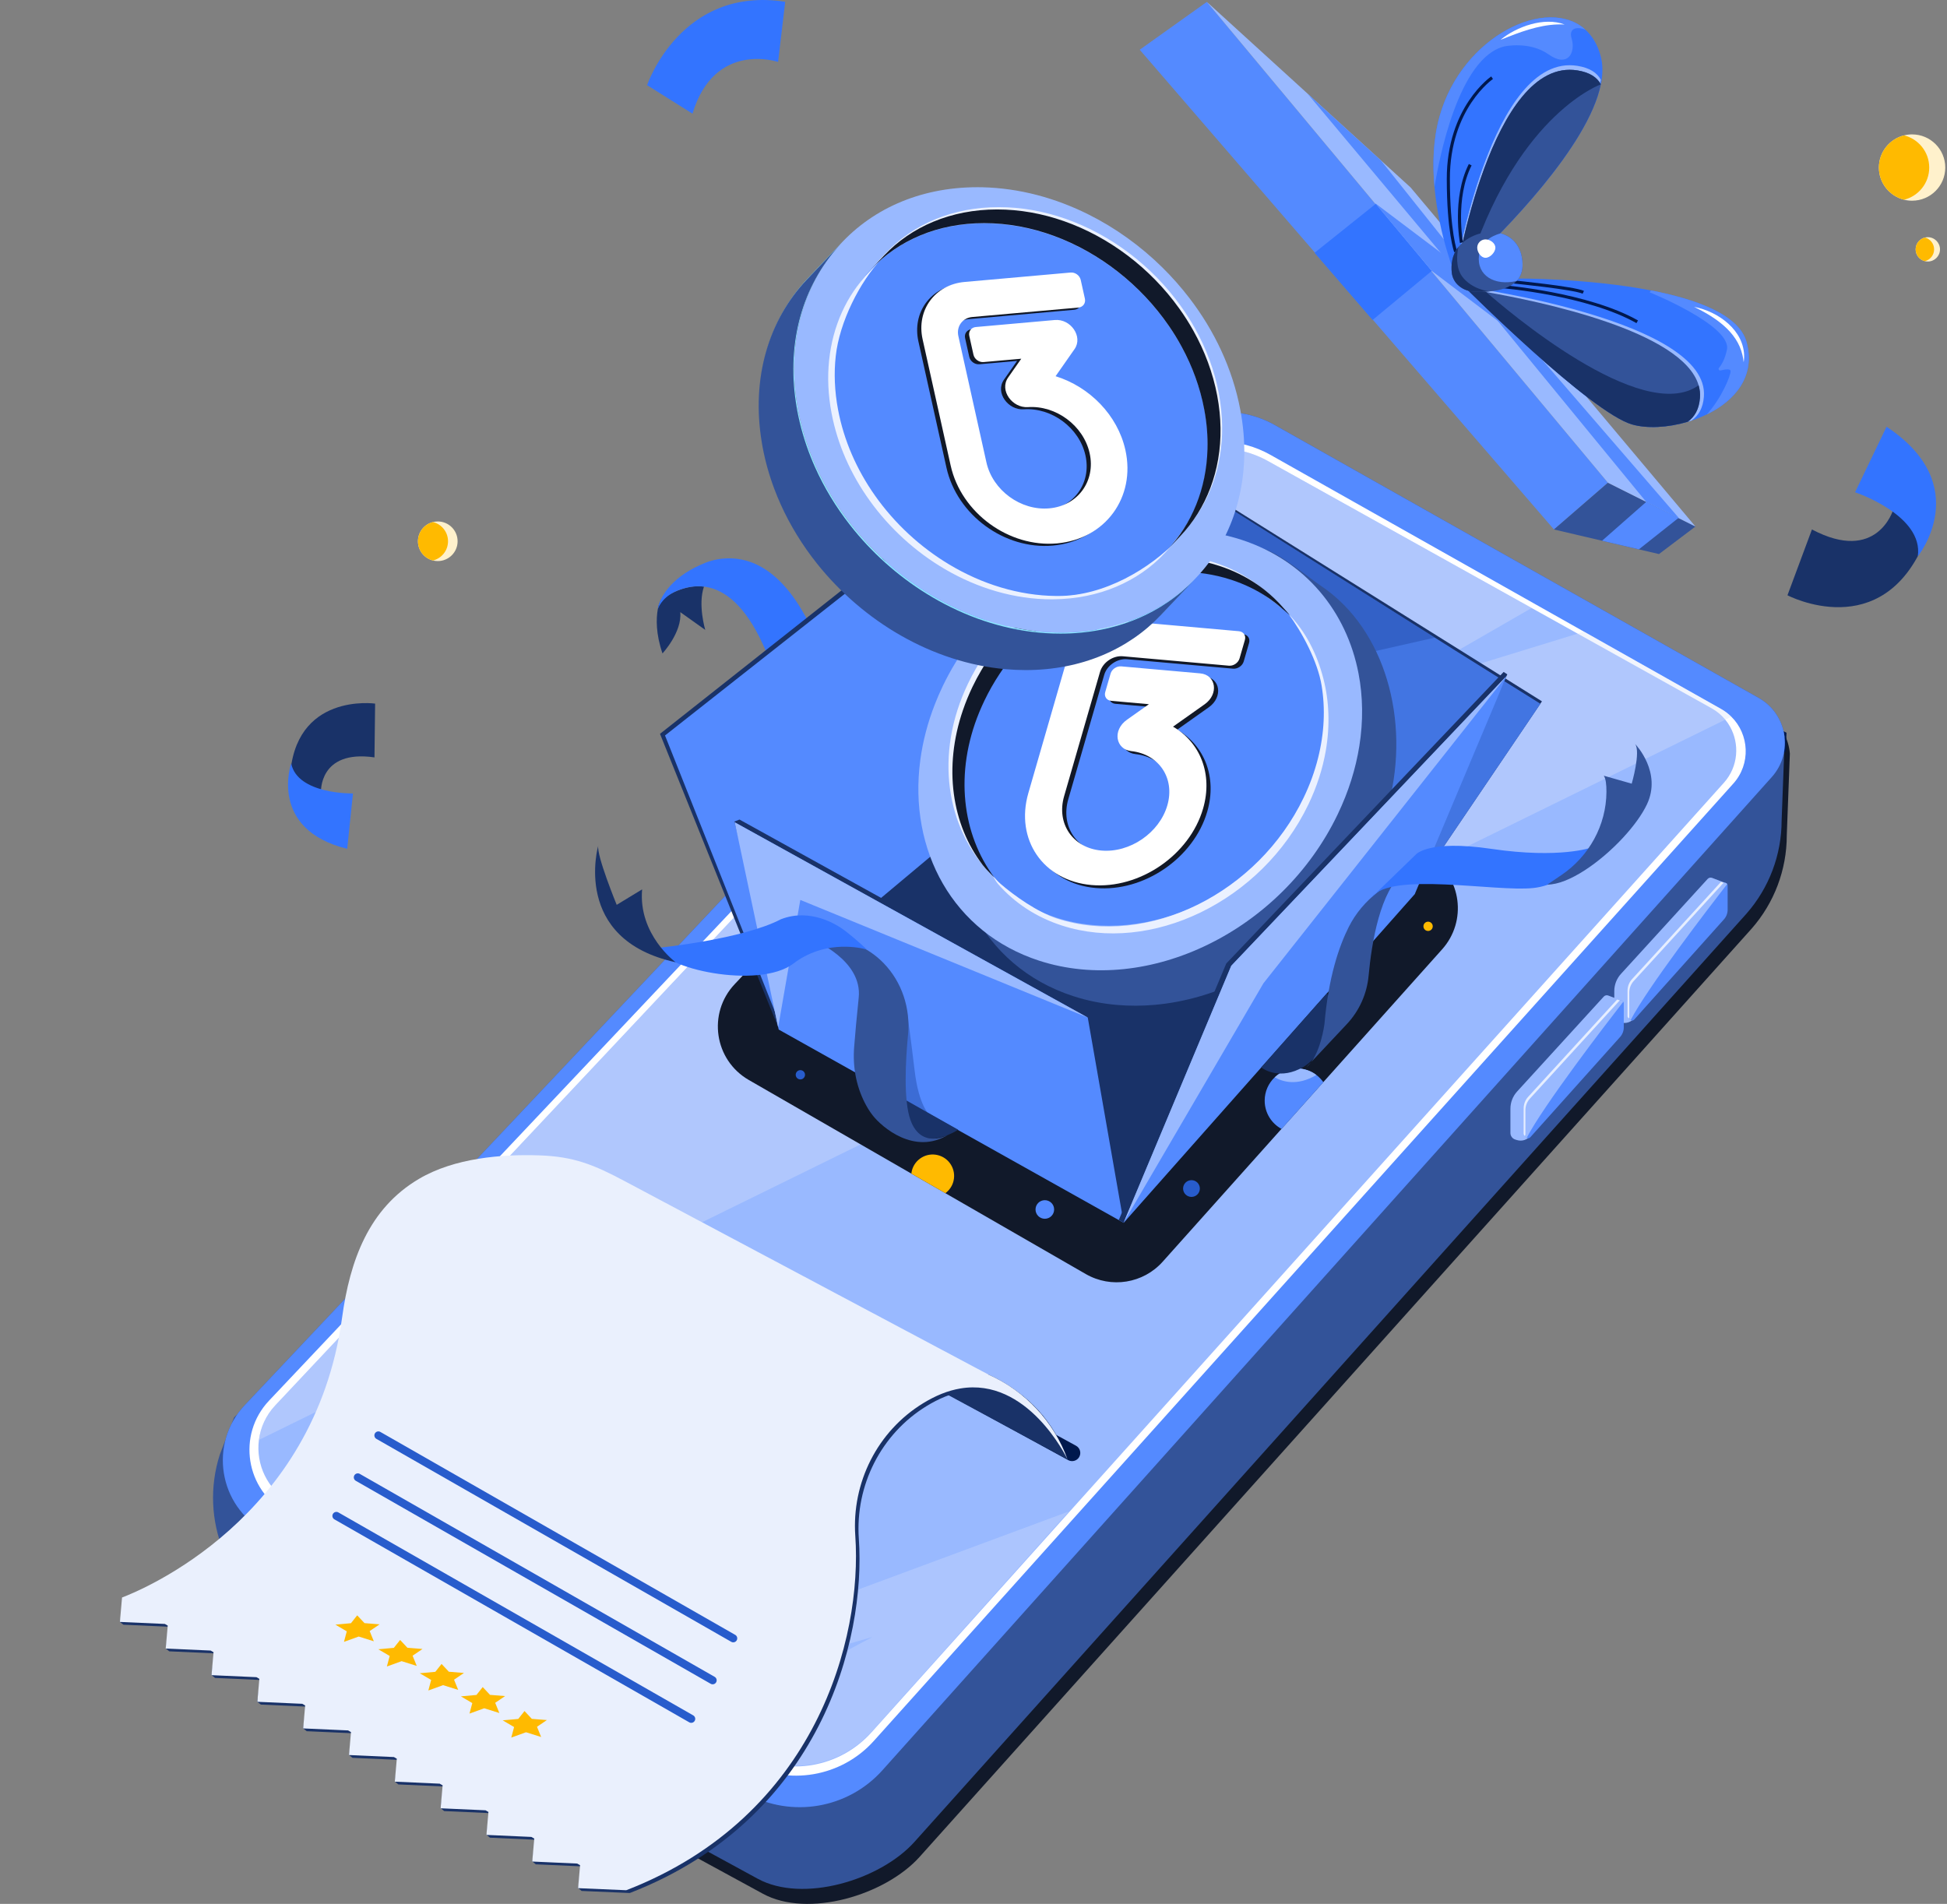 <svg width="272" height="266" viewBox="0 0 272 266" fill="none" xmlns="http://www.w3.org/2000/svg">
<rect x="0" y="0" width="272" height="266" fill="#808080" stroke="none"/>
<g clip-path="url(#clip0_4_8787)">
<path d="M250.047 105.289L249.983 107.007L249.616 116.721C249.616 121.52 247.866 126.156 244.694 129.759L128.468 259.436C123.669 264.781 112.887 268.02 106.577 264.582L40.834 228.771C32.476 224.219 28.529 214.38 31.427 205.32L32.216 203.263C32.422 202.478 32.714 201.709 33.097 200.97L33.422 200.126L33.851 199.716C34.171 199.257 34.53 198.813 34.929 198.391L161.647 64.071C166.087 59.364 173.167 58.294 178.805 61.472L246.409 99.6C248.361 100.699 249.572 102.539 249.946 104.534C249.993 104.783 250.027 105.036 250.047 105.289Z" fill="#11192A"/>
<path d="M95.036 85.523C95.303 88.341 92.551 91.292 92.551 91.292C91.609 88.542 91.663 86.448 91.891 85.141C91.891 85.14 91.891 85.139 91.892 85.138C91.924 84.943 91.962 84.766 92.001 84.608C92.088 84.306 92.213 84.037 92.351 83.799C92.898 83.412 93.515 83.036 94.185 82.722C94.191 82.718 94.2 82.715 94.206 82.711C94.488 82.581 94.78 82.46 95.079 82.355C95.184 82.318 95.291 82.283 95.398 82.251C96.321 81.967 97.315 81.834 98.347 81.957C97.466 84.492 98.525 88.006 98.525 88.006L95.036 85.523Z" fill="#193268"/>
<path d="M249.354 102.504L249.328 103.196C249.308 102.942 249.274 102.689 249.227 102.44L249.354 102.504Z" fill="#003098" stroke="#00184D" stroke-width="0.433" stroke-miterlimit="10"/>
<path d="M249.329 103.196L249.264 104.913L248.897 114.627C248.897 119.427 247.147 124.062 243.975 127.665L127.749 257.342C122.951 262.687 112.168 265.926 105.858 262.488L40.115 226.677C31.757 222.125 27.81 212.286 30.708 203.226L31.497 201.169C31.703 200.385 31.996 199.615 32.378 198.876L32.703 198.032L33.133 197.623C33.452 197.164 33.812 196.72 34.21 196.297L160.928 61.978C165.368 57.271 172.449 56.201 178.086 59.379L245.69 97.506C247.642 98.606 248.853 100.446 249.227 102.44C249.275 102.689 249.308 102.942 249.329 103.196Z" fill="#335399"/>
<path d="M249.264 104.913L249.329 103.196C249.376 103.766 249.354 104.344 249.264 104.913Z" fill="#0051FF" stroke="#00184D" stroke-width="0.433" stroke-linecap="round" stroke-linejoin="round"/>
<path d="M247.508 108.581L123.26 247.346C118.461 252.691 110.614 254.037 104.305 250.602L75.497 234.911L37.024 213.955C30.521 210.412 29.13 201.682 34.21 196.297L160.927 61.978C165.368 57.271 172.448 56.2 178.086 59.379L245.69 97.506C249.702 99.766 250.586 105.159 247.508 108.581Z" fill="#548AFF"/>
<path d="M242.14 109.487L122.073 243.234C117.55 248.273 110.152 249.544 104.204 246.304L40.081 211.376C34.304 208.229 33.07 200.471 37.586 195.69L159.881 66.217C161.077 64.952 162.458 63.943 163.951 63.204C168.15 61.114 173.224 61.146 177.492 63.554L214.692 84.532L221.292 88.254L240.426 99.044C240.969 99.351 241.452 99.718 241.871 100.133C244.371 102.599 244.625 106.723 242.14 109.487Z" fill="white"/>
<path d="M240.845 109.348L149.397 211.232L121.796 241.982C117.342 246.985 110.062 248.248 104.207 245.031L85.726 234.832L80.715 232.068L40.603 209.936C37.308 208.117 35.732 204.569 36.17 201.176C36.394 199.44 37.145 197.745 38.463 196.343L124.591 104.724L159.93 67.131C160.11 66.94 160.291 66.756 160.479 66.575C164.985 62.257 171.796 61.374 177.264 64.486L213.975 84.945L220.401 88.527L239.159 98.98C239.897 99.401 240.52 99.935 241.024 100.548C241.272 100.848 241.49 101.167 241.678 101.501C243.045 103.918 242.856 107.091 240.845 109.348Z" fill="#99B9FF"/>
<path opacity="0.35" d="M241.871 100.133L241.025 100.548L36.17 201.176C36.394 199.44 37.146 197.745 38.463 196.343L124.591 104.725L160.479 66.576C164.985 62.258 171.797 61.375 177.265 64.487L213.976 84.945L193.298 96.856L220.401 88.527L221.292 88.254L240.427 99.044C240.97 99.351 241.452 99.718 241.871 100.133Z" fill="#D9E3F9"/>
<path opacity="0.35" d="M149.306 211.176L121.818 241.884C117.365 246.888 110.084 248.15 104.23 244.934L98.012 241.502L121.878 228.708L91.032 237.651L85.749 234.736L149.306 211.176Z" fill="#CDDCFB"/>
<path d="M201.469 132.633L184.921 151.133L179.086 157.658H179.082L162.431 176.277C159.711 179.321 155.226 180.041 151.685 178.002L132.069 166.705L127.315 163.968L104.609 150.888C99.779 148.108 98.817 141.554 102.637 137.502L104.151 135.899L154.393 89.84L199.78 119.682C204.183 122.575 204.982 128.703 201.469 132.633Z" fill="#11192A"/>
<path d="M186.38 120.691L190.287 128.305" stroke="#001647" stroke-width="0.433" stroke-linecap="round" stroke-linejoin="round"/>
<path d="M149.773 204.138C149.588 204.138 149.399 204.093 149.225 203.997L79.473 165.859C78.918 165.556 78.715 164.861 79.018 164.306C79.322 163.752 80.018 163.548 80.572 163.852L150.324 201.99C150.879 202.294 151.082 202.989 150.779 203.543C150.571 203.923 150.178 204.138 149.773 204.138Z" fill="#00184D"/>
<path d="M240.971 123.334L240.943 123.397L239.263 127.214L228.344 142.21C227.905 142.814 227.131 143.068 226.419 142.842L226.191 142.77C225.793 142.645 225.52 142.276 225.52 141.859V138.468C225.52 137.579 225.852 136.721 226.454 136.063L238.561 122.799C238.717 122.627 238.968 122.567 239.187 122.652L240.491 123.153L240.971 123.334Z" fill="#99B9FF"/>
<path d="M241.354 123.722V127.101C241.354 127.599 241.17 128.081 240.837 128.451L228.295 142.457C228.154 142.61 227.947 142.62 227.797 142.529C227.69 142.463 227.612 142.344 227.612 142.194V138.681C227.612 138.079 227.834 137.5 228.242 137.055L239.882 124.327L240.674 123.459C240.787 123.334 240.947 123.306 241.082 123.353C241.166 123.378 241.245 123.434 241.292 123.512C241.333 123.572 241.354 123.641 241.354 123.722Z" fill="#548AFF"/>
<path d="M240.942 123.397C238.291 126.819 229.876 137.813 227.554 142.276C227.447 142.21 227.369 142.091 227.369 141.941V138.427C227.369 137.826 227.591 137.247 227.999 136.802L239.638 124.073L240.431 123.206" fill="#E6EEFF"/>
<path d="M241.292 123.512C238.769 126.766 230.15 138.004 227.797 142.529C227.69 142.463 227.612 142.344 227.612 142.194V138.681C227.612 138.079 227.834 137.5 228.242 137.055L239.882 124.327L240.674 123.459C240.787 123.334 240.947 123.306 241.082 123.353C241.166 123.378 241.245 123.434 241.292 123.512Z" fill="#99B9FF"/>
<path d="M226.46 139.772L226.432 139.835L224.752 143.652L213.833 158.648C213.394 159.252 212.62 159.506 211.909 159.28L211.68 159.208C211.282 159.083 211.009 158.714 211.009 158.297V154.906C211.009 154.017 211.341 153.159 211.943 152.501L224.05 139.237C224.207 139.065 224.457 139.005 224.677 139.09L225.981 139.591L226.46 139.772Z" fill="#99B9FF"/>
<path d="M226.844 140.16V143.539C226.844 144.037 226.659 144.519 226.327 144.889L213.784 158.895C213.643 159.048 213.436 159.058 213.286 158.967C213.179 158.901 213.101 158.782 213.101 158.632V155.119C213.101 154.517 213.324 153.938 213.731 153.493L225.371 140.765L226.164 139.897C226.276 139.772 226.436 139.744 226.571 139.791C226.656 139.816 226.734 139.872 226.781 139.95C226.822 140.01 226.844 140.079 226.844 140.16Z" fill="#548AFF"/>
<path d="M226.431 139.835C223.78 143.257 215.365 154.251 213.043 158.714C212.936 158.648 212.858 158.529 212.858 158.378V154.865C212.858 154.264 213.08 153.685 213.488 153.24L225.128 140.511L225.921 139.644" fill="#E6EEFF"/>
<path d="M226.781 139.95C224.258 143.204 215.64 154.442 213.286 158.967C213.179 158.901 213.101 158.782 213.101 158.632V155.119C213.101 154.517 213.324 153.938 213.731 153.493L225.371 140.765L226.164 139.897C226.276 139.772 226.436 139.744 226.571 139.791C226.656 139.816 226.734 139.872 226.781 139.95Z" fill="#99B9FF"/>
<path d="M113.132 87.304L107.512 92.249C105.085 85.915 102.29 83.141 99.648 82.252C98.153 81.749 96.707 81.848 95.403 82.249C95.402 82.249 95.399 82.251 95.398 82.251C95.308 82.278 95.219 82.307 95.13 82.338C95.123 82.34 95.117 82.342 95.111 82.345C95.1 82.348 95.09 82.35 95.079 82.355C94.758 82.461 94.467 82.581 94.206 82.711C94.199 82.715 94.191 82.718 94.184 82.722C94.183 82.722 94.183 82.723 94.182 82.723C92.376 83.63 91.933 84.994 91.891 85.138C91.891 85.139 91.89 85.14 91.89 85.141C91.912 84.954 91.951 84.776 92.001 84.608C92.014 84.561 92.029 84.515 92.045 84.469C92.05 84.45 92.057 84.43 92.065 84.406C92.266 83.764 93.389 80.895 97.877 78.912C97.879 78.91 97.884 78.909 97.888 78.907C98.828 78.459 99.841 78.167 100.889 78.055C104.33 77.692 109.096 79.105 113.132 87.304Z" fill="#3374FF"/>
<path d="M63.928 75.623C63.928 77.152 62.688 78.39 61.158 78.39C60.928 78.39 60.703 78.362 60.489 78.308C59.283 78.01 58.389 76.921 58.389 75.623C58.389 74.325 59.283 73.236 60.489 72.937C60.703 72.883 60.928 72.855 61.158 72.855C62.688 72.855 63.928 74.094 63.928 75.623Z" fill="#FFF1CC"/>
<path d="M62.59 75.623C62.59 76.92 61.696 78.009 60.489 78.308C59.283 78.01 58.389 76.921 58.389 75.623C58.389 74.325 59.283 73.236 60.489 72.937C61.696 73.236 62.59 74.326 62.59 75.623Z" fill="#FFBA00"/>
<path d="M271.758 23.41C271.758 25.969 269.682 28.041 267.121 28.041C266.735 28.041 266.36 27.994 266.001 27.904C263.983 27.405 262.486 25.583 262.486 23.41C262.486 21.237 263.983 19.414 266.001 18.914C266.36 18.824 266.735 18.777 267.121 18.777C269.682 18.777 271.758 20.851 271.758 23.41Z" fill="#FFF1CC"/>
<path d="M269.517 23.41C269.517 25.581 268.022 27.404 266.001 27.904C263.983 27.405 262.486 25.583 262.486 23.41C262.486 21.237 263.983 19.414 266.001 18.914C268.022 19.414 269.517 21.238 269.517 23.41Z" fill="#FFBA00"/>
<path d="M271.022 34.84C271.022 35.779 270.26 36.539 269.32 36.539C269.179 36.539 269.041 36.522 268.91 36.489C268.169 36.306 267.62 35.637 267.62 34.84C267.62 34.042 268.169 33.374 268.91 33.19C269.041 33.157 269.179 33.14 269.32 33.14C270.26 33.14 271.022 33.901 271.022 34.84Z" fill="#FFF1CC"/>
<path d="M270.199 34.84C270.199 35.637 269.651 36.305 268.91 36.489C268.169 36.306 267.62 35.637 267.62 34.84C267.62 34.043 268.169 33.374 268.91 33.19C269.651 33.374 270.199 34.043 270.199 34.84Z" fill="#FFBA00"/>
<path d="M96.741 15.88L90.4 11.899C90.4 11.899 95.097 -2.013 109.696 0.249L108.702 8.657C108.702 8.657 99.835 5.624 96.741 15.88Z" fill="#3374FF"/>
<path d="M44.84 110.726C44.84 110.726 44.491 104.69 52.315 105.818L52.405 98.304C52.405 98.304 41.025 96.686 40.504 108.799L44.84 110.726Z" fill="#193268"/>
<path d="M48.536 118.297L49.312 110.857C49.312 110.857 41.555 111.019 40.677 106.659C40.677 106.659 37.455 115.869 48.506 118.596L48.536 118.297Z" fill="#3374FF"/>
<path d="M264.479 71.227C264.479 71.227 262.25 78.798 253.132 73.973L249.713 83.168C249.713 83.168 262.985 90.159 268.959 75.502L264.479 71.227Z" fill="#193268"/>
<path d="M263.386 59.974L259.158 68.775C259.158 68.775 268.761 71.985 267.921 77.729C267.921 77.729 275.935 67.828 263.555 59.62L263.386 59.974Z" fill="#3374FF"/>
<path d="M109.844 138.827L108.724 143.557L92.202 102.527L138.748 65.738L139.946 65.708L152.19 100.344L109.844 138.827Z" fill="#193268"/>
<path d="M153.148 100.344L110.454 138.827L108.251 141.325L92.904 102.757L139.916 65.708L153.148 100.344Z" fill="#548AFF"/>
<path d="M108.783 143.837L120.632 127.508L153.506 99.985L197.65 124.91L156.977 170.836L108.783 143.837Z" fill="#193268"/>
<path d="M152.617 141.78L103.308 114.502L102.611 114.777L109.437 143.45L156.977 170.836L157.442 170.326L152.617 141.78Z" fill="#193268"/>
<path d="M151.963 142.167L102.655 114.89L108.784 143.837L156.978 170.836L151.963 142.167Z" fill="#548AFF"/>
<path d="M151.956 142.168L102.647 114.891L108.71 143.529L111.805 125.733L151.956 142.168Z" fill="#99B9FF"/>
<path opacity="0.5" d="M126.752 141.742C126.752 141.742 127.178 144.518 127.77 149.528C128.361 154.538 129.816 155.709 129.816 155.709L125.243 153.207L126.752 141.742Z" fill="#244FAD"/>
<path d="M215.414 97.987L197.028 125.152L158.305 102.997L161.951 64.811L162.173 64.691L215.414 97.987Z" fill="#193268"/>
<path d="M215.198 98.325L196.811 125.489L153.567 99.866L161.949 64.81L203.392 90.941L215.198 98.325Z" fill="#4275E2"/>
<path opacity="0.5" d="M200.462 89.083L153.627 99.668L161.95 64.81L200.462 89.083Z" fill="#244FAD"/>
<path d="M155.038 95.149C153.49 96.22 151.798 97.122 149.977 97.833L149.801 95.306L155.038 95.149Z" fill="#FCD535"/>
<g style="mix-blend-mode:multiply">
<path d="M194.007 112.286C193.449 114.428 192.662 116.585 191.634 118.724C188.152 125.973 182.505 131.81 175.964 135.611C175.112 136.109 174.24 136.569 173.36 136.995C169.502 138.858 165.405 140.029 161.309 140.393C159.557 140.546 157.805 140.556 156.069 140.405C153.982 140.23 151.926 139.823 149.927 139.171C143.47 137.077 138.669 132.784 135.87 127.298C132.066 119.839 131.965 110.166 136.46 100.81C144.257 84.571 161.428 71.767 176.663 76.714C178.979 77.466 182.771 80.653 184.645 81.928C193.477 87.915 197.04 100.644 194.007 112.286Z" fill="#335399"/>
</g>
<path d="M189.898 104.261C189.396 107.399 188.4 110.602 186.88 113.771C179.082 130.01 160.41 139.166 145.172 134.222C133.169 130.323 126.876 118.835 128.568 106.19C128.913 103.601 129.593 100.961 130.63 98.328C130.953 97.504 131.31 96.68 131.705 95.86C131.708 95.854 131.712 95.851 131.712 95.844C132.247 94.727 132.837 93.643 133.476 92.594C142.07 78.422 159.231 70.809 173.413 75.409C182.364 78.315 188.137 85.442 189.794 94.119C190.409 97.332 190.459 100.757 189.898 104.261Z" fill="#99B9FF"/>
<path d="M184.845 103.866C184.817 104.051 184.783 104.235 184.751 104.423C184.316 106.828 183.523 109.274 182.363 111.691C175.945 125.056 160.108 132.283 147.569 128.212C137.869 125.062 133.153 116.181 134.306 106.008C134.328 105.823 134.35 105.638 134.375 105.454C134.748 102.654 135.594 99.786 136.957 96.952C136.961 96.949 136.964 96.946 136.964 96.939C137.171 96.51 137.387 96.085 137.612 95.668C144.373 83.112 159.149 76.188 171.281 80.124C178.214 82.373 182.83 87.702 184.485 94.275C184.588 94.685 184.679 95.101 184.761 95.521C185.265 98.164 185.306 100.982 184.845 103.866Z" fill="#548AFF"/>
<path d="M179.118 85.028C179.083 84.996 179.048 84.966 179.013 84.936C178.768 84.722 178.515 84.513 178.257 84.311C178 84.109 177.736 83.913 177.465 83.722C177.415 83.686 177.366 83.651 177.314 83.617C175.581 82.314 173.584 81.269 171.351 80.544C163.898 78.124 155.448 79.789 148.46 84.335C143.645 87.467 139.524 91.963 136.897 97.434C132.869 105.824 133.309 114.512 137.281 120.845C137.563 121.296 138.101 121.693 138.419 122.119C132.202 115.757 130.463 105.435 135.24 95.492C137.906 89.937 142.119 85.385 147.031 82.248C153.972 77.813 162.318 76.21 169.69 78.603C171.928 79.328 173.928 80.374 175.664 81.681C176.766 82.507 177.762 83.439 178.647 84.46C178.807 84.646 178.965 84.836 179.118 85.028Z" fill="#EBF1FF"/>
<path d="M185.211 104.908C184.779 107.388 183.977 109.912 182.776 112.41C179.529 119.174 173.998 124.45 167.698 127.494C161.502 130.491 154.564 131.327 148.324 129.301C144.707 128.127 141.717 126.116 139.448 123.533C139.11 123.148 138.903 122.679 138.599 122.269C138.972 122.651 139.316 123.087 139.727 123.44C141.685 125.141 144.973 127.459 147.671 128.336C154.024 130.4 161.097 129.495 167.378 126.367C173.54 123.298 178.933 118.087 182.124 111.443C183.001 109.617 183.666 107.776 184.126 105.947C185.016 102.443 185.164 98.986 184.631 95.774C184.079 92.417 181.911 88.326 179.961 85.718C182.39 88.201 183.97 91.321 184.867 94.762C185.688 97.919 185.826 101.369 185.211 104.908Z" fill="#EBF1FF"/>
<path d="M153.903 82.212C154.187 82.09 154.472 81.971 154.759 81.859C154.473 81.971 154.187 82.09 153.903 82.212Z" fill="#003098"/>
<path d="M151.866 83.171C152.535 82.824 153.216 82.505 153.903 82.212C153.215 82.506 152.536 82.825 151.866 83.171Z" fill="#003098"/>
<path d="M154.759 81.859C155.25 81.666 155.743 81.487 156.238 81.323C155.743 81.487 155.25 81.667 154.759 81.859Z" fill="#003098"/>
<path d="M171.977 80.994C173.841 81.6 175.539 82.427 177.056 83.44C175.539 82.428 173.841 81.602 171.977 80.996C167.301 79.478 162.232 79.568 157.378 80.969C162.232 79.566 167.301 79.476 171.977 80.994Z" fill="#003098"/>
<path d="M180.23 86.007C179.899 85.671 179.476 85.339 179.119 85.028C179.084 84.996 179.049 84.966 179.014 84.936C178.768 84.722 178.515 84.513 178.258 84.311C178.001 84.109 177.737 83.912 177.466 83.721C177.416 83.686 177.366 83.651 177.315 83.616C177.23 83.557 177.144 83.498 177.056 83.44C175.539 82.427 173.841 81.6 171.978 80.994C167.302 79.476 162.232 79.566 157.379 80.969C157.291 80.993 157.205 81.019 157.12 81.044C156.825 81.132 156.531 81.225 156.239 81.323C155.743 81.487 155.25 81.666 154.76 81.859C153.78 82.243 152.813 82.681 151.866 83.171C151.551 83.334 151.237 83.502 150.926 83.677C150.303 84.024 149.689 84.396 149.087 84.787C145.413 87.177 142.145 90.358 139.638 94.163C138.854 95.347 138.149 96.586 137.526 97.886C137.266 98.428 137.025 98.97 136.801 99.511C133.323 107.984 134.412 116.578 138.913 122.603C138.366 122.043 137.753 121.464 137.282 120.845C132.966 115.2 131.777 107.226 134.526 99.214C134.899 98.123 135.345 97.032 135.867 95.944C136.243 95.162 136.651 94.398 137.087 93.656C139.735 89.134 143.44 85.396 147.658 82.698C147.955 82.509 148.256 82.323 148.559 82.144C148.861 81.963 149.166 81.79 149.474 81.62C149.781 81.452 150.09 81.288 150.402 81.13C150.821 80.918 151.242 80.716 151.668 80.523C152.034 80.358 152.402 80.199 152.774 80.048C153.095 79.919 153.417 79.795 153.739 79.677C154.062 79.557 154.387 79.444 154.713 79.338C159.868 77.647 165.316 77.432 170.316 79.055C172.291 79.694 174.08 80.583 175.665 81.681C175.824 81.79 175.981 81.902 176.136 82.016C176.315 82.148 176.492 82.282 176.666 82.42C177.619 83.174 178.491 84.008 179.274 84.913C179.578 85.264 179.952 85.634 180.23 86.007Z" fill="#11192A"/>
<path d="M150.402 81.13C150.821 80.918 151.243 80.715 151.668 80.523C151.243 80.716 150.821 80.918 150.402 81.13Z" fill="#002066"/>
<path d="M152.774 80.048C153.093 79.918 153.415 79.794 153.738 79.677C153.416 79.795 153.095 79.919 152.774 80.048Z" fill="#002066"/>
<path d="M170.316 79.053C172.218 79.671 173.947 80.518 175.487 81.558C173.947 80.518 172.218 79.671 170.316 79.055C165.316 77.432 159.868 77.647 154.712 79.338C159.867 77.646 165.316 77.43 170.316 79.053Z" fill="#002066"/>
<path fill-rule="evenodd" clip-rule="evenodd" d="M157.453 92.107C156.073 91.984 154.644 92.963 154.259 94.294L149.244 111.655C148.134 115.496 150.463 118.896 154.445 119.25C158.427 119.604 162.554 116.777 163.664 112.937C164.758 109.147 162.505 105.785 158.619 105.357C156.472 105.121 155.928 102.458 158.029 100.97L161.09 98.802L155.825 98.335C155.184 98.278 154.809 97.73 154.987 97.111L155.732 94.534C155.911 93.915 156.575 93.46 157.217 93.517L168.248 94.497C170.489 94.697 170.884 97.393 168.879 98.812L164.46 101.942C168.241 104.143 170.052 108.556 168.658 113.381C166.78 119.882 159.794 124.666 153.053 124.067C146.313 123.468 142.371 117.712 144.249 111.211L149.264 93.85C150.417 89.859 154.706 86.922 158.844 87.29L173.659 88.606C174.301 88.663 174.676 89.211 174.497 89.83L173.752 92.407C173.574 93.026 172.909 93.481 172.267 93.424L157.453 92.107Z" fill="#111827"/>
<path fill-rule="evenodd" clip-rule="evenodd" d="M156.869 91.69C155.489 91.567 154.06 92.546 153.675 93.877L148.66 111.238C147.55 115.078 149.879 118.479 153.861 118.833C157.843 119.186 161.97 116.36 163.08 112.519C164.175 108.73 161.921 105.368 158.035 104.94C155.888 104.704 155.344 102.041 157.445 100.553L160.506 98.385L155.241 97.917C154.6 97.86 154.225 97.312 154.403 96.694L155.148 94.117C155.327 93.498 155.991 93.043 156.633 93.1L167.664 94.08C169.905 94.279 170.3 96.976 168.295 98.395L163.876 101.525C167.657 103.726 169.468 108.139 168.075 112.963C166.196 119.465 159.21 124.249 152.469 123.65C145.729 123.051 141.787 117.295 143.665 110.794L148.68 93.433C149.833 89.442 154.122 86.504 158.26 86.872L173.075 88.189C173.717 88.246 174.092 88.794 173.913 89.413L173.168 91.99C172.99 92.608 172.325 93.064 171.683 93.007L156.869 91.69Z" fill="white"/>
<path d="M167.099 80.72L162.259 85.814C157.729 90.583 151.175 93.471 143.407 93.471C126.346 93.471 109.893 79.542 106.657 62.36C104.895 53.003 107.417 44.611 112.835 38.909L117.675 33.814C112.257 39.517 109.735 47.909 111.497 57.265C114.733 74.448 131.186 88.376 148.247 88.376C156.015 88.376 162.569 85.488 167.099 80.72Z" fill="#8AE8FF"/>
<path d="M148.247 88.376C146.868 88.376 145.496 88.285 144.132 88.11C139.008 87.446 134.031 85.58 129.559 82.805C125.476 80.278 121.815 76.994 118.841 73.183C118.195 72.353 117.578 71.501 117.001 70.625C116.277 69.532 115.61 68.404 115.005 67.249C113.359 64.115 112.156 60.758 111.498 57.266C111.376 56.615 111.272 55.967 111.194 55.328C109.119 39.048 120.113 26.157 136.529 26.157C136.761 26.157 136.99 26.16 137.222 26.163C142.384 26.279 147.47 27.654 152.134 29.999C155.866 31.871 159.329 34.367 162.344 37.329C163.729 38.691 165.018 40.151 166.196 41.691C167.048 42.806 167.844 43.968 168.575 45.167C169.321 46.395 170.001 47.663 170.602 48.965C171.825 51.608 172.734 54.392 173.276 57.266C176.513 74.448 165.306 88.376 148.247 88.376Z" fill="#99B9FF"/>
<path d="M147.371 83.325H147.295C142.046 83.325 136.862 81.75 132.274 79.042C128.172 76.624 124.542 73.302 121.763 69.391C119.186 65.771 117.337 61.644 116.513 57.266C116.018 54.642 115.927 52.109 116.2 49.723C117.203 40.699 123.326 33.744 132.214 31.774C133.879 31.405 135.64 31.211 137.483 31.211C141.513 31.211 145.5 32.138 149.21 33.791C153.075 35.513 156.638 38.024 159.631 41.096C163.119 44.672 165.836 49.009 167.366 53.753C167.735 54.902 168.036 56.073 168.262 57.266C170.964 71.633 161.618 83.284 147.371 83.325Z" fill="#548AFF"/>
<path fill-rule="evenodd" clip-rule="evenodd" d="M135.253 44.595C133.874 44.718 133 45.913 133.3 47.265L137.22 64.906C138.087 68.808 142.018 71.685 146 71.331C149.982 70.977 152.507 67.526 151.64 63.624C150.784 59.773 146.944 56.92 143.017 57.187C140.847 57.334 138.991 54.857 140.252 53.053L142.088 50.425L136.823 50.893C136.182 50.95 135.549 50.487 135.409 49.858L134.827 47.239C134.687 46.611 135.094 46.055 135.736 45.998L146.766 45.017C149.008 44.818 150.738 47.353 149.535 49.074L146.883 52.868C151.601 54.332 155.545 58.278 156.635 63.18C158.103 69.786 153.828 75.627 147.088 76.226C140.347 76.825 133.693 71.956 132.225 65.35L128.305 47.709C127.404 43.654 130.028 40.068 134.166 39.7L148.98 38.383C149.622 38.326 150.255 38.79 150.395 39.418L150.977 42.037C151.116 42.666 150.71 43.221 150.068 43.279L135.253 44.595Z" fill="#111827"/>
<path d="M147.175 83.73C147.087 83.733 146.999 83.733 146.911 83.733C141.706 83.733 136.569 82.186 132.015 79.522C127.91 77.12 124.274 73.813 121.485 69.921C118.871 66.279 116.997 62.121 116.167 57.706C115.684 55.151 115.584 52.68 115.828 50.347C116.326 45.534 118.282 41.298 121.335 38.085L123.149 36.175C120.125 39.356 117.276 44.988 116.756 49.744C116.493 52.118 116.587 54.635 117.079 57.243C117.894 61.568 119.705 65.642 122.231 69.23C124.973 73.123 128.556 76.439 132.611 78.868C137.171 81.605 142.326 83.218 147.563 83.268C147.651 83.271 147.736 83.271 147.824 83.271C154.323 83.271 160.71 79.406 164.499 75.416L162.685 77.33C158.943 81.266 153.559 83.668 147.175 83.73Z" fill="#EBF1FF"/>
<path d="M170.735 59.465C170.829 65.462 168.751 70.751 165.106 74.587L163.291 76.5C166.726 72.883 168.769 67.973 168.914 62.4C168.964 60.618 168.816 58.77 168.459 56.876C167.883 53.813 166.804 50.876 165.325 48.152C164.777 47.134 164.172 46.145 163.514 45.193C159.584 39.481 153.855 34.972 147.458 32.627C144.327 31.478 141.033 30.848 137.714 30.848C131.214 30.848 125.73 33.266 121.941 37.255L123.756 35.345C127.545 31.356 133.029 28.938 139.529 28.938C142.694 28.938 145.835 29.511 148.834 30.56C155.202 32.787 160.938 37.155 164.94 42.735C165.667 43.743 166.334 44.789 166.936 45.869C168.519 48.7 169.672 51.766 170.274 54.966C170.562 56.5 170.713 58.003 170.735 59.465Z" fill="#EBF1FF"/>
<path d="M166.989 80.87L162.15 85.964C157.618 90.733 151.065 93.62 143.296 93.62C142.356 93.62 141.415 93.576 140.482 93.495C135.376 93.041 130.393 91.381 125.871 88.804C121.405 86.259 117.387 82.817 114.153 78.762C112.119 76.213 110.395 73.423 109.06 70.458C108.746 69.763 108.455 69.055 108.185 68.338C107.474 66.453 106.922 64.505 106.546 62.511C106.506 62.298 106.468 62.085 106.434 61.872C104.901 52.772 107.43 44.631 112.724 39.057L117.566 33.962C112.523 39.27 109.991 46.904 111.084 55.478C111.163 56.117 111.266 56.765 111.388 57.416C111.805 59.62 112.435 61.769 113.259 63.841C113.441 64.302 113.632 64.762 113.836 65.216C115.121 68.106 116.779 70.834 118.731 73.332C121.706 77.143 125.366 80.428 129.45 82.955C133.922 85.729 138.899 87.596 144.023 88.26C145.386 88.435 146.759 88.526 148.138 88.526C155.904 88.526 162.46 85.639 166.989 80.87Z" fill="#335399"/>
<path d="M164.881 74.911L163.067 76.825C166.501 73.208 168.544 68.298 168.688 62.725C168.738 60.943 168.591 59.094 168.234 57.201C167.658 54.139 166.579 51.202 165.1 48.477C164.551 47.459 163.946 46.469 163.289 45.518C159.358 39.807 153.63 35.298 147.232 32.952C144.102 31.802 140.808 31.174 137.49 31.174C130.99 31.174 125.504 33.591 121.716 37.58L123.531 35.669C127.319 31.681 132.805 29.264 139.305 29.264C142.469 29.264 145.609 29.836 148.609 30.886C154.977 33.112 160.712 37.479 164.714 43.06C165.442 44.068 166.109 45.114 166.711 46.195C168.294 49.025 169.447 52.09 170.049 55.291C170.337 56.825 170.487 58.327 170.51 59.79C170.604 65.787 168.525 71.075 164.881 74.911Z" fill="#11192A"/>
<path fill-rule="evenodd" clip-rule="evenodd" d="M135.838 44.289C134.459 44.411 133.585 45.606 133.885 46.958L137.805 64.599C138.672 68.501 142.603 71.378 146.585 71.024C150.567 70.67 153.092 67.219 152.225 63.317C151.369 59.466 147.529 56.614 143.602 56.88C141.432 57.027 139.576 54.55 140.837 52.746L142.673 50.118L137.408 50.586C136.767 50.643 136.134 50.18 135.994 49.551L135.412 46.933C135.272 46.304 135.679 45.748 136.321 45.691L147.351 44.711C149.593 44.511 151.323 47.046 150.12 48.767L147.468 52.561C152.186 54.026 156.13 57.971 157.22 62.873C158.688 69.479 154.413 75.32 147.673 75.919C140.932 76.518 134.278 71.649 132.81 65.043L128.89 47.402C127.989 43.347 130.613 39.761 134.751 39.394L149.565 38.077C150.207 38.02 150.84 38.483 150.98 39.112L151.562 41.73C151.701 42.359 151.295 42.915 150.653 42.972L135.838 44.289Z" fill="white"/>
<path d="M133.207 165.001C133.035 165.712 132.618 166.304 132.069 166.705L127.315 163.968C127.331 163.839 127.353 163.714 127.384 163.586C127.776 161.979 129.396 160.993 131.004 161.385C132.611 161.776 133.599 163.395 133.207 165.001Z" fill="#FFBA00"/>
<path d="M145.965 170.279C146.683 170.279 147.265 169.698 147.265 168.981C147.265 168.263 146.683 167.682 145.965 167.682C145.247 167.682 144.665 168.263 144.665 168.981C144.665 169.698 145.247 170.279 145.965 170.279Z" fill="#548AFF"/>
<path d="M111.813 150.811C112.172 150.811 112.463 150.52 112.463 150.162C112.463 149.803 112.172 149.512 111.813 149.512C111.454 149.512 111.163 149.803 111.163 150.162C111.163 150.52 111.454 150.811 111.813 150.811Z" fill="#285CCC"/>
<path d="M166.451 167.226C167.098 167.226 167.623 166.702 167.623 166.055C167.623 165.409 167.098 164.885 166.451 164.885C165.804 164.885 165.28 165.409 165.28 166.055C165.28 166.702 165.804 167.226 166.451 167.226Z" fill="#285CCC"/>
<path d="M199.507 130.069C199.866 130.069 200.157 129.779 200.157 129.42C200.157 129.061 199.866 128.771 199.507 128.771C199.148 128.771 198.857 129.061 198.857 129.42C198.857 129.779 199.148 130.069 199.507 130.069Z" fill="#FFBA00"/>
<path d="M184.875 151.202L179.039 157.728H179.036C177.632 156.967 176.679 155.483 176.679 153.773C176.679 152.492 177.215 151.334 178.08 150.517C178.886 149.749 179.979 149.277 181.183 149.277C182.204 149.277 183.148 149.618 183.903 150.191C184.279 150.473 184.605 150.817 184.875 151.202Z" fill="#548AFF"/>
<path d="M183.904 150.191C181.19 151.804 179.118 151.108 178.081 150.517C178.886 149.749 179.98 149.277 181.183 149.277C182.205 149.277 183.148 149.618 183.904 150.191Z" fill="#99B9FF"/>
<path d="M156.296 170.455L171.311 134.617L210.06 93.88L210.574 94.213L196.94 124.597L156.977 170.836L156.296 170.455Z" fill="#193268"/>
<path d="M156.977 170.836L172.02 134.93L210.464 94.457L197.65 124.91L156.977 170.836Z" fill="#548AFF"/>
<path d="M156.962 170.838L172.006 134.933L210.45 94.459L176.504 137.379L156.962 170.838Z" fill="#99B9FF"/>
<path d="M126.54 153.705L133.855 157.841L133.714 157.928C132.969 158.384 132.153 158.716 131.3 158.909L130.408 159.111L126.821 158.781L125.202 155.765L126.54 153.705Z" fill="#193268"/>
<path d="M132.498 158.523C132.498 158.523 128.737 160.688 127.205 156.513C126.193 153.757 126.517 148.09 126.854 144.555C127.204 140.882 126.005 137.193 123.429 134.55C121.341 132.409 118.197 130.743 113.554 131.323C113.554 131.323 120.519 134.106 119.962 139.395C119.677 142.098 119.465 144.546 119.326 146.294C119.114 148.956 119.583 151.642 120.787 154.025C121.107 154.658 121.48 155.276 121.912 155.828C123.212 157.487 127.762 161.446 132.498 158.523Z" fill="#335399"/>
<path d="M121.092 132.661C121.064 132.655 120.96 132.624 120.791 132.583C119.578 132.292 114.978 131.471 110.853 134.615C105.955 138.348 92.117 135.192 92.117 132.408C92.117 132.408 103.723 131.237 109.101 128.431C109.104 128.428 109.111 128.428 109.114 128.425C113.235 126.84 116.902 129.192 117.902 129.928C117.986 129.99 118.055 130.044 118.099 130.078C118.121 130.097 118.146 130.116 118.171 130.131C119.782 131.384 120.995 132.561 121.092 132.661Z" fill="#3374FF"/>
<path d="M86.154 126.418C86.154 126.418 83.299 119.459 83.578 118.137C83.578 118.137 79.78 131.258 94.389 134.44C94.389 134.44 89.149 130.593 89.706 124.261L86.154 126.418Z" fill="#193268"/>
<path d="M224.632 67.447L217.092 73.976L189.077 41.532L177.603 28.24L159.225 6.953L159.222 6.95L168.596 0.265L186.435 21.655L197.479 34.891L198.213 35.771L198.216 35.774L224.632 67.447Z" fill="#548AFF"/>
<path d="M236.856 73.563L231.762 77.411L217.091 73.975L224.631 67.448L236.856 73.563Z" fill="#335399"/>
<path d="M236.855 73.565L224.631 67.446L168.597 0.264L182.64 13.054L192.921 22.416L192.925 22.42L197.058 26.185L236.855 73.565Z" fill="#99B9FF"/>
<path d="M200.023 37.851L191.753 44.708L183.792 35.49L183.645 35.317L192.204 28.476L198.453 35.969L200.023 37.851Z" fill="#3374FF"/>
<path d="M212.328 47.171L200.025 37.85L192.1 28.379L207.025 39.635L212.328 47.171Z" fill="#548AFF"/>
<path d="M208.302 43.695L229.98 70.124L234.59 72.429L213.948 48.538L210.124 44.13L208.302 43.695Z" fill="#548AFF"/>
<path d="M210.489 44.447L208.982 44.523L182.64 13.054L192.921 22.416L192.925 22.42L210.489 44.447Z" fill="#548AFF"/>
<path d="M238.432 57.905C237.579 58.32 236.678 58.664 235.767 58.932C232.975 59.756 230.066 59.894 228.01 59.303C222.202 57.633 204.882 40.366 204.882 40.366L212.014 38.91C212.014 38.91 221.858 38.875 230.654 40.579C237.094 41.826 242.974 44.004 244.006 47.811C245.302 52.59 242.355 56.005 238.432 57.905Z" fill="#3374FF"/>
<path d="M238.039 55.417C237.919 56.997 237.293 58.072 236.32 58.752C233.528 59.577 230.619 59.715 228.563 59.124C222.755 57.454 205.435 40.187 205.435 40.187C205.435 40.187 238.854 44.828 238.039 55.417Z" fill="#99B9FF"/>
<path d="M237.486 55.596C237.366 57.176 236.74 58.252 235.767 58.932C232.975 59.757 230.066 59.894 228.01 59.303C222.202 57.633 204.882 40.366 204.882 40.366C204.882 40.366 205.924 40.511 207.633 40.806C215.053 42.094 235.09 46.241 237.301 53.834C237.466 54.401 237.535 54.988 237.486 55.596Z" fill="#335399"/>
<path d="M237.486 55.596C237.366 57.176 236.74 58.252 235.767 58.932C232.975 59.757 230.066 59.894 228.01 59.303C222.202 57.633 204.882 40.366 204.882 40.366C204.882 40.366 205.924 40.511 207.633 40.806C210.078 42.96 229.368 59.53 237.301 53.834C237.466 54.401 237.535 54.988 237.486 55.596Z" fill="#193268"/>
<path d="M211.496 39.396C211.496 39.396 219.824 40.225 221.192 40.836" stroke="#00184D" stroke-width="0.433" stroke-miterlimit="10"/>
<path d="M209.974 40.059C209.974 40.059 221.796 41.039 228.724 44.958" stroke="#00184D" stroke-width="0.433" stroke-miterlimit="10"/>
<path d="M238.432 57.905C240.499 55.668 241.84 52.363 241.764 51.831C241.718 51.51 241.073 51.58 240.378 51.754C240.167 51.808 240.005 51.564 240.145 51.396C240.576 50.883 240.997 50.089 241.255 48.862C241.967 45.489 230.455 40.837 230.455 40.837L230.654 40.579C237.094 41.826 242.974 44.004 244.006 47.811C245.302 52.59 242.355 56.005 238.432 57.905Z" fill="#548AFF"/>
<path d="M223.859 9.659C223.866 10.339 223.79 11.05 223.639 11.786C223.429 12.823 223.075 13.909 222.601 15.022C218.186 25.47 203.63 38.394 203.362 38.631L203.359 38.635C203.359 38.635 201.014 32.945 200.402 26.136C200.109 22.924 200.206 19.461 201.117 16.231C204.298 4.963 216.209 -0.651 221.49 4.152C222.46 5.035 223.206 6.268 223.632 7.883C223.78 8.45 223.852 9.041 223.859 9.659Z" fill="#3374FF"/>
<path d="M219.554 5.361C220.166 7.395 218.994 9.484 216.343 7.601C213.695 5.715 210.181 6.481 210.181 6.481C203.761 8.017 201.027 22.264 200.402 26.136C200.109 22.924 200.206 19.461 201.117 16.231C204.298 4.963 216.209 -0.651 221.49 4.152C220.331 3.674 219.118 3.911 219.554 5.361Z" fill="#548AFF"/>
<path d="M223.64 11.149C221.45 21.937 203.659 37.734 203.363 37.995L203.36 37.998C203.36 37.998 208.353 7.271 220.374 9.201C222.083 9.476 223.118 10.167 223.64 11.149Z" fill="#99B9FF"/>
<path d="M223.639 11.786C221.875 20.474 209.988 32.413 205.278 36.869C204.139 37.941 203.421 38.58 203.362 38.631L203.359 38.635C203.359 38.635 208.352 7.907 220.373 9.838C222.082 10.113 223.117 10.803 223.639 11.786Z" fill="#335399"/>
<path d="M208.448 10.857C208.448 10.857 202.325 15.031 202.335 25.007C202.343 32.442 203.36 35.165 203.36 35.165" stroke="#00184D" stroke-width="0.433" stroke-miterlimit="10"/>
<path d="M223.639 11.786C223.639 11.786 212.437 15.761 205.611 35.914C205.498 36.25 205.388 36.57 205.278 36.869C204.139 37.941 203.421 38.58 203.362 38.631L203.359 38.635C203.359 38.635 208.352 7.907 220.373 9.838C222.082 10.113 223.117 10.803 223.639 11.786Z" fill="#193268"/>
<path d="M204.169 33.907C204.169 33.907 203.023 27.708 205.392 23.011" stroke="#00184D" stroke-width="0.433" stroke-miterlimit="10"/>
<path d="M212.701 36.821C212.743 37.889 212.419 38.679 211.876 39.256C210.992 40.198 209.535 40.579 208.145 40.71H208.128C207.255 40.792 206.406 40.772 205.745 40.727C204.941 40.672 204.184 40.321 203.613 39.751C203.156 39.294 202.874 38.696 202.812 38.054C202.716 37.089 202.792 35.663 203.744 34.502C203.803 34.426 203.871 34.35 203.94 34.275C205.405 32.732 207.743 32.083 209.634 32.598C211.292 33.048 212.605 34.395 212.701 36.821Z" fill="#335399"/>
<path d="M212.701 36.821C212.742 37.889 212.419 38.679 211.876 39.256C208.816 39.974 206.288 38.525 206.615 35.683C206.821 33.859 208.252 33 209.634 32.598C211.291 33.048 212.605 34.395 212.701 36.821Z" fill="#548AFF"/>
<path d="M208.128 40.71C207.255 40.792 206.406 40.772 205.745 40.727C204.941 40.672 204.184 40.321 203.613 39.751C203.156 39.294 202.874 38.696 202.812 38.054C202.716 37.089 202.792 35.663 203.744 34.502C203.541 35.453 203.314 37.339 204.27 38.635C205.563 40.38 207.87 40.71 208.128 40.71Z" fill="#193268"/>
<path d="M207.532 36.018C206.892 36.018 206.372 35.243 206.372 34.603C206.372 33.964 206.89 33.446 207.53 33.446C208.17 33.446 208.907 33.964 208.907 34.603C208.907 35.243 208.172 36.018 207.532 36.018Z" fill="white"/>
<path d="M218.586 3.426C215.864 3.272 213.224 4.159 210.722 5.133C210.36 5.279 210 5.435 209.621 5.564C211.874 3.712 215.744 2.327 218.586 3.426Z" fill="white"/>
<path d="M236.669 42.872C240.042 43.516 243.722 46.163 243.661 49.906C243.662 50.133 243.627 50.384 243.597 50.608C243.571 50.441 243.545 50.257 243.524 50.09C243.501 49.987 243.442 49.691 243.42 49.583C242.644 46.272 239.548 44.28 236.669 42.872Z" fill="white"/>
<path d="M234.477 72.373L228.953 76.753L223.811 75.549L229.98 70.124L234.477 72.373Z" fill="#548AFF"/>
<path d="M72.079 237.04L61.502 230.938C60.776 230.519 59.848 230.768 59.43 231.492C59.011 232.217 59.259 233.144 59.985 233.563L70.562 239.664C71.288 240.083 72.216 239.835 72.634 239.11C73.053 238.385 72.805 237.458 72.079 237.04Z" fill="#00184D"/>
<path d="M149.134 203.894L131.014 194.124L130.575 191.632L138.08 192.044L138.116 192.062C143.243 194.347 147.219 198.616 149.132 203.888C149.133 203.89 149.134 203.892 149.134 203.894Z" fill="#193268"/>
<path d="M149.136 203.915C148.98 203.59 144.031 192.789 134.642 194.381C133.802 194.523 132.929 194.768 132.027 195.131C131.15 195.485 130.288 195.932 129.45 196.445C123.075 200.347 119.461 207.536 119.981 214.987C120.974 229.218 114.585 254.121 88.07 264.449C88.036 264.462 88.002 264.472 87.967 264.48L81.252 264.192L80.781 263.786L81.132 260.754L74.85 260.472L74.37 260.067L74.729 257.034L68.448 256.751L67.968 256.338L68.327 253.314L62.047 253.032L61.552 252.609L61.926 249.593L55.647 249.312L55.165 248.91L55.527 245.875L49.246 245.593L48.769 245.212L49.125 242.154L42.845 241.873L42.352 241.473L42.726 238.435L36.444 238.154L35.931 237.754L36.325 234.715L30.044 234.434L29.55 234.025L29.924 230.996L23.644 230.715L23.173 230.326L23.523 227.276L17.244 226.994L16.737 226.607L17.544 223.58C17.553 223.577 17.562 223.573 17.571 223.57C20.343 222.519 44.436 212.614 48.276 184.537C49.378 176.477 52.013 169.235 59.022 165.096C63.999 162.158 70.625 161.632 75.866 161.811C80.678 161.973 83.495 163.139 87.744 165.398L138.574 192.432L138.61 192.451C143.738 194.735 147.223 198.643 149.136 203.915Z" fill="#193268"/>
<path d="M149.132 203.888C148.975 203.564 143.537 192.4 134.147 193.993C133.308 194.134 132.435 194.379 131.533 194.742C130.656 195.096 129.794 195.543 128.956 196.056C122.581 199.958 118.967 207.147 119.487 214.598C120.479 228.829 114.091 253.733 87.576 264.06C87.542 264.074 87.508 264.083 87.473 264.091L80.758 263.803L81.039 260.6L80.638 260.366L74.356 260.083L74.638 256.879L74.235 256.645L67.954 256.363L68.236 253.159L67.833 252.925L61.553 252.644L61.836 249.439L61.431 249.205L55.153 248.923L55.435 245.72L55.033 245.486L48.752 245.204L49.034 242L48.631 241.765L42.351 241.484L42.633 238.281L42.232 238.046L35.95 237.765L36.232 234.56L35.83 234.326L29.55 234.045L29.832 230.84L29.43 230.607L23.15 230.326L23.433 227.121L23.029 226.887L16.75 226.606L17.031 223.401L17.05 223.191C17.059 223.188 17.067 223.184 17.077 223.182C19.849 222.13 43.942 212.225 47.782 184.148C48.884 176.088 51.518 168.846 58.528 164.707C63.505 161.769 70.13 161.243 75.372 161.422C80.184 161.585 83.001 162.75 87.249 165.01L138.08 192.044L138.116 192.062C143.243 194.347 147.219 198.616 149.132 203.888Z" fill="#EAF0FD"/>
<path d="M17.077 223.181C17.068 223.184 17.06 223.188 17.05 223.191V223.187L17.077 223.181Z" fill="#EAF0FD"/>
<path d="M49.901 225.685L50.921 226.774L53.029 226.944L51.645 227.884L52.224 229.311L50.111 228.648L48.053 229.392L48.445 227.921L46.854 226.986L49.027 226.785L49.901 225.685Z" fill="#FFBA00"/>
<path d="M55.897 229.126L56.917 230.215L59.025 230.385L57.641 231.325L58.22 232.752L56.108 232.088L54.049 232.833L54.441 231.362L52.85 230.427L55.023 230.226L55.897 229.126Z" fill="#FFBA00"/>
<path d="M61.689 232.477L62.709 233.566L64.817 233.736L63.433 234.676L64.012 236.103L61.9 235.439L59.841 236.184L60.233 234.713L58.642 233.778L60.815 233.577L61.689 232.477Z" fill="#FFBA00"/>
<path d="M67.437 235.707L68.457 236.797L70.565 236.966L69.181 237.906L69.76 239.333L67.647 238.67L65.589 239.414L65.981 237.943L64.39 237.008L66.563 236.808L67.437 235.707Z" fill="#FFBA00"/>
<path d="M73.275 239.057L74.295 240.147L76.403 240.316L75.019 241.256L75.598 242.683L73.485 242.02L71.427 242.764L71.819 241.293L70.228 240.358L72.401 240.158L73.275 239.057Z" fill="#FFBA00"/>
<path d="M46.993 211.791L96.567 240.147" stroke="#285CCC" stroke-width="1.117" stroke-miterlimit="10" stroke-linecap="round"/>
<path d="M49.986 206.407L99.561 234.763" stroke="#285CCC" stroke-width="1.117" stroke-miterlimit="10" stroke-linecap="round"/>
<path d="M52.86 200.545L102.435 228.9" stroke="#285CCC" stroke-width="1.117" stroke-miterlimit="10" stroke-linecap="round"/>
<path d="M186.423 140.917C186.423 140.917 185.588 147.039 182.059 149.081C178.894 150.912 176.626 149.458 176.192 149.139L185.382 138.762L186.423 140.917Z" fill="#193268"/>
<path d="M192.508 124.616C190.8 125.927 189.387 127.592 188.421 129.516C187.074 132.195 185.588 136.509 185.031 143.05C185.031 143.05 184.474 147.503 182.524 149.081L188.157 143.081C189.9 141.225 190.966 138.842 191.199 136.309C191.618 131.75 192.808 124.371 196.174 121.803L192.508 124.616Z" fill="#335399"/>
<path d="M191.624 125.37L197.752 119.432C197.752 119.432 199.377 117.28 208.338 118.597C218.013 120.019 222.36 118.399 222.36 118.399C222.36 118.399 219.482 123.515 214.188 124.071C208.895 124.628 194.224 121.752 191.624 125.37Z" fill="#3374FF"/>
<path d="M230.087 112.367C229.413 113.801 228.213 115.448 226.75 117.029C226.746 117.029 226.746 117.032 226.746 117.035C223.565 120.467 219.143 123.592 216.16 123.592L218.131 122.259C221.992 119.641 224.393 115.313 224.424 110.651C224.43 109.611 224.33 108.772 224.051 108.377L227.834 109.455L227.953 109.489C227.953 109.489 229.247 105.052 228.423 103.931C228.599 104.116 232.171 107.93 230.087 112.367Z" fill="#335399"/>
</g>
<defs>
<clipPath id="clip0_4_8787">
<rect width="271" height="266" fill="white" transform="translate(0.879)"/>
</clipPath>
</defs>
</svg>
